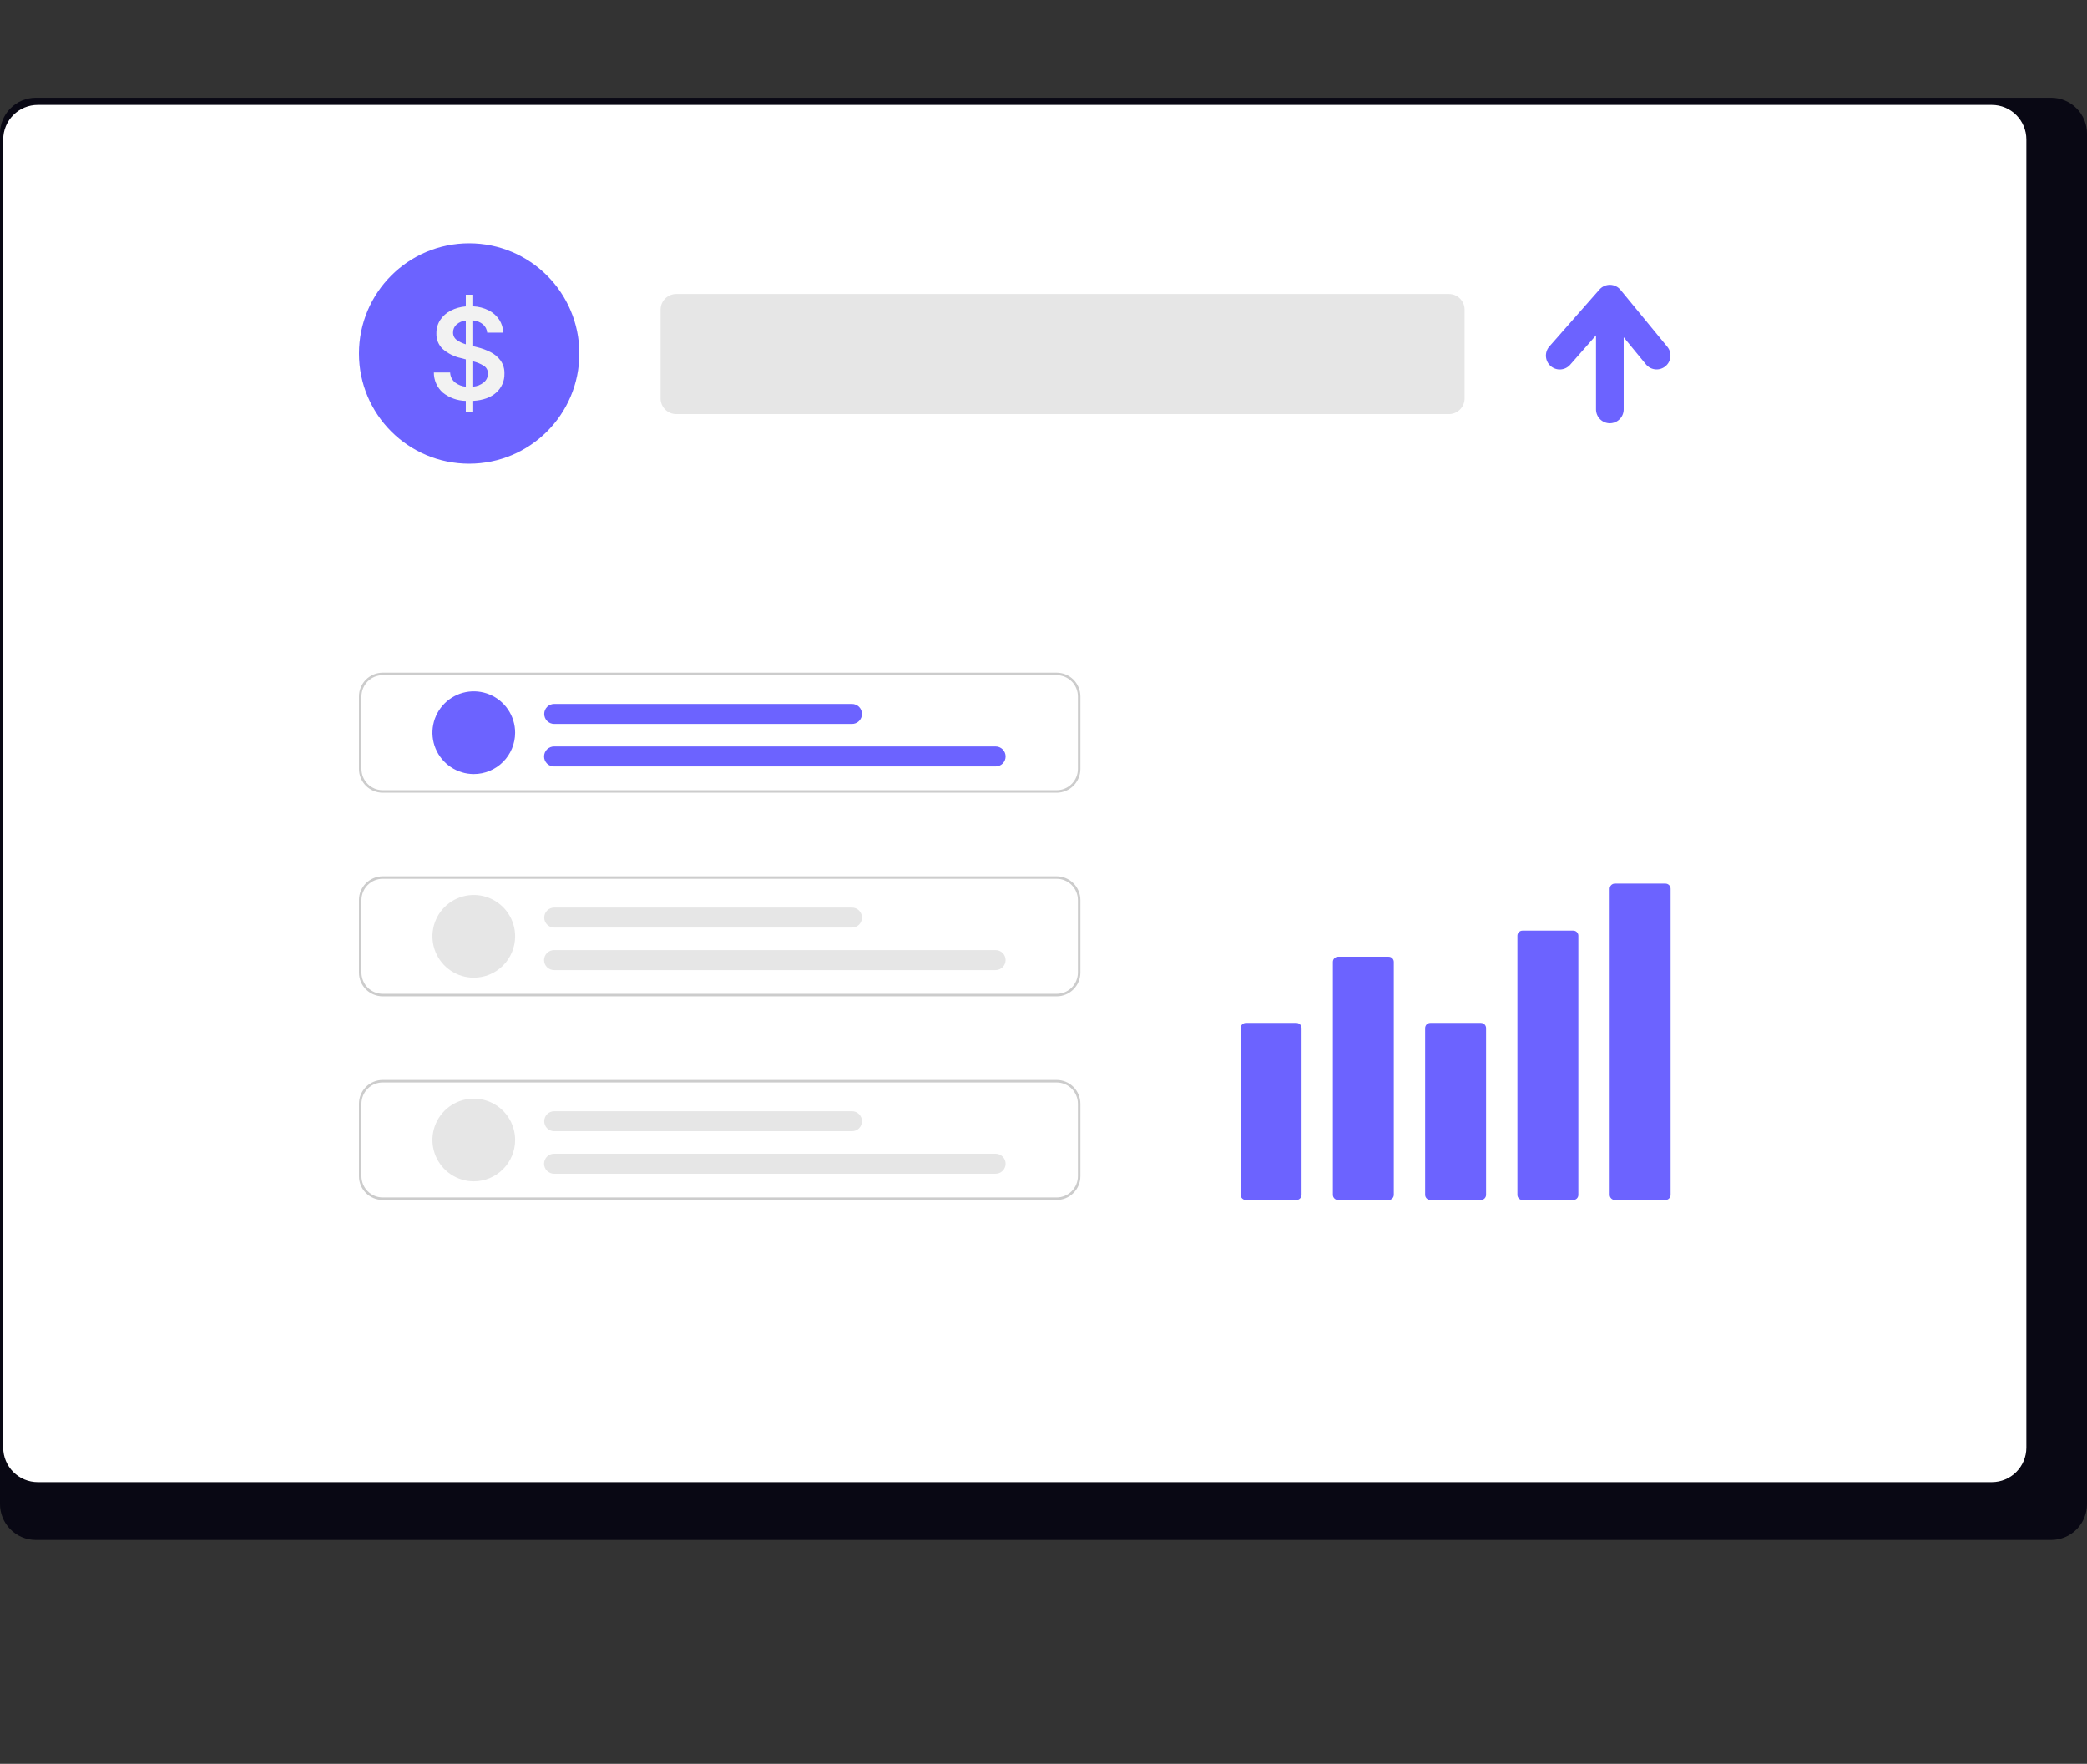 <svg width="226" height="191" viewBox="0 0 226 191" fill="none" xmlns="http://www.w3.org/2000/svg">
<rect x="0" y="0" width="226" height="191" fill="#333333" stroke="none"/>
<g clip-path="url(#clip0_2368_996)">
<path d="M222.152 10.58H3.848C2.819 10.59 1.836 11.008 1.115 11.742C0.393 12.476 -0.008 13.467 0 14.496V162.851C-0.006 163.879 0.396 164.868 1.117 165.6C1.838 166.333 2.821 166.749 3.848 166.759H222.152C223.18 166.749 224.162 166.332 224.884 165.6C225.605 164.868 226.007 163.879 226.001 162.851V14.496C226.008 13.467 225.607 12.476 224.886 11.742C224.165 11.008 223.182 10.591 222.153 10.58H222.152Z" fill="#090814"/>
<path d="M215.701 11.356H4.08C3.09 11.358 2.141 11.753 1.441 12.454C0.742 13.155 0.349 14.105 0.349 15.095V156.762C0.35 157.752 0.744 158.7 1.443 159.4C2.143 160.1 3.091 160.493 4.08 160.495H215.701C216.69 160.493 217.639 160.1 218.338 159.4C219.038 158.7 219.431 157.752 219.433 156.762V15.096C219.433 14.105 219.04 13.156 218.341 12.455C217.641 11.754 216.693 11.359 215.703 11.357L215.701 11.356Z" fill="white"/>
<path d="M50.804 50.216C57.394 50.216 62.736 44.873 62.736 38.281C62.736 31.689 57.394 26.346 50.804 26.346C44.214 26.346 38.872 31.689 38.872 38.281C38.872 44.873 44.214 50.216 50.804 50.216Z" fill="#6C63FF"/>
<path d="M50.442 44.646V43.408C49.539 43.396 48.666 43.084 47.959 42.521C47.65 42.248 47.402 41.911 47.234 41.534C47.066 41.157 46.98 40.748 46.983 40.335H48.746C48.752 40.542 48.803 40.745 48.894 40.931C48.985 41.117 49.115 41.281 49.274 41.413C49.612 41.676 50.019 41.837 50.445 41.876V38.917L49.908 38.775C49.188 38.619 48.517 38.286 47.958 37.805C47.726 37.588 47.543 37.323 47.422 37.028C47.302 36.734 47.246 36.417 47.258 36.099C47.249 35.586 47.392 35.082 47.67 34.651C47.954 34.223 48.343 33.876 48.8 33.641C49.311 33.378 49.869 33.221 50.442 33.179V31.914H51.245V33.173C51.833 33.197 52.409 33.348 52.934 33.615C53.39 33.847 53.778 34.193 54.062 34.619C54.335 35.037 54.484 35.525 54.49 36.024H52.758C52.745 35.85 52.697 35.681 52.617 35.526C52.538 35.37 52.428 35.232 52.295 35.119C51.995 34.878 51.629 34.731 51.245 34.698V37.489L51.693 37.602C52.181 37.721 52.653 37.895 53.102 38.121C53.534 38.333 53.91 38.644 54.2 39.029C54.495 39.449 54.645 39.955 54.624 40.468C54.634 40.853 54.56 41.235 54.407 41.587C54.254 41.94 54.025 42.255 53.737 42.51C53.146 43.045 52.315 43.344 51.245 43.407V44.645L50.442 44.646ZM51.245 41.87C51.668 41.834 52.071 41.671 52.399 41.401C52.538 41.287 52.65 41.142 52.726 40.979C52.802 40.816 52.84 40.637 52.838 40.457C52.845 40.291 52.809 40.127 52.732 39.979C52.656 39.832 52.542 39.707 52.403 39.617C52.046 39.394 51.655 39.23 51.246 39.132L51.245 41.87ZM50.442 37.283V34.707C50.066 34.744 49.711 34.898 49.428 35.148C49.311 35.255 49.218 35.386 49.156 35.531C49.093 35.676 49.061 35.833 49.063 35.992C49.056 36.156 49.091 36.32 49.165 36.467C49.239 36.614 49.35 36.74 49.488 36.832C49.781 37.031 50.102 37.183 50.442 37.284V37.283Z" fill="#F2F2F2"/>
<path d="M156.903 31.834H73.227C72.291 31.834 71.531 32.593 71.531 33.53V43.144C71.531 44.081 72.291 44.841 73.227 44.841H156.903C157.84 44.841 158.599 44.081 158.599 43.144V33.53C158.599 32.593 157.84 31.834 156.903 31.834Z" fill="#E6E6E6"/>
<path d="M180.567 37.571L175.485 31.389C175.347 31.222 175.175 31.086 174.979 30.992C174.784 30.897 174.57 30.847 174.353 30.843C174.136 30.839 173.921 30.883 173.722 30.971C173.524 31.059 173.347 31.188 173.203 31.351L167.768 37.532C167.511 37.831 167.382 38.22 167.41 38.613C167.437 39.007 167.619 39.374 167.915 39.634C168.211 39.895 168.598 40.028 168.992 40.005C169.386 39.982 169.754 39.805 170.018 39.511L172.83 36.313V44.333C172.83 44.731 172.988 45.112 173.269 45.393C173.55 45.674 173.931 45.832 174.328 45.832C174.726 45.832 175.107 45.674 175.388 45.393C175.669 45.112 175.827 44.731 175.827 44.333V36.522L178.254 39.475C178.508 39.774 178.871 39.962 179.262 39.997C179.654 40.032 180.043 39.911 180.347 39.662C180.651 39.412 180.844 39.053 180.885 38.662C180.927 38.27 180.813 37.879 180.568 37.571H180.567Z" fill="#6C63FF"/>
<path d="M114.421 85.84H41.444C40.763 85.839 40.109 85.567 39.626 85.085C39.144 84.603 38.873 83.949 38.872 83.266V75.412C38.873 74.73 39.144 74.076 39.626 73.593C40.109 73.111 40.763 72.839 41.444 72.839H114.421C115.103 72.839 115.757 73.111 116.239 73.593C116.721 74.076 116.992 74.73 116.993 75.412V83.267C116.992 83.949 116.721 84.603 116.239 85.085C115.757 85.568 115.103 85.839 114.421 85.84V85.84ZM41.444 73.108C40.834 73.109 40.249 73.351 39.818 73.783C39.386 74.215 39.144 74.8 39.143 75.41V83.265C39.144 83.875 39.386 84.461 39.818 84.892C40.249 85.324 40.834 85.567 41.444 85.567H114.421C115.031 85.567 115.616 85.324 116.047 84.892C116.479 84.461 116.722 83.875 116.722 83.265V75.412C116.722 74.801 116.479 74.216 116.048 73.784C115.616 73.353 115.031 73.11 114.421 73.109L41.444 73.108Z" fill="#CCCCCC"/>
<path d="M51.306 83.818C50.42 83.818 49.554 83.555 48.818 83.063C48.082 82.571 47.508 81.871 47.169 81.053C46.83 80.235 46.741 79.334 46.914 78.465C47.087 77.597 47.513 76.799 48.14 76.172C48.766 75.546 49.564 75.119 50.432 74.946C51.301 74.774 52.201 74.862 53.019 75.201C53.837 75.54 54.537 76.114 55.029 76.851C55.521 77.587 55.783 78.453 55.783 79.339C55.783 80.527 55.311 81.666 54.472 82.506C53.632 83.346 52.493 83.818 51.306 83.818Z" fill="#6C63FF"/>
<path d="M107.81 82.996H60.017C59.873 82.998 59.73 82.972 59.597 82.918C59.463 82.865 59.342 82.786 59.239 82.685C59.137 82.584 59.056 82.464 59 82.331C58.945 82.198 58.916 82.056 58.916 81.912C58.916 81.769 58.945 81.626 59 81.494C59.056 81.361 59.137 81.241 59.239 81.14C59.342 81.039 59.463 80.96 59.597 80.906C59.73 80.853 59.873 80.827 60.017 80.829H107.81C108.097 80.829 108.373 80.943 108.576 81.146C108.779 81.35 108.893 81.625 108.893 81.913C108.893 82.2 108.779 82.475 108.576 82.679C108.373 82.882 108.097 82.996 107.81 82.996V82.996Z" fill="#6C63FF"/>
<path d="M92.239 78.391H60.016C59.729 78.391 59.453 78.277 59.25 78.074C59.047 77.871 58.933 77.595 58.933 77.308C58.933 77.02 59.047 76.745 59.25 76.542C59.453 76.338 59.729 76.224 60.016 76.224H92.239C92.383 76.222 92.526 76.248 92.659 76.302C92.793 76.355 92.914 76.434 93.017 76.535C93.119 76.636 93.2 76.756 93.256 76.889C93.311 77.022 93.34 77.164 93.34 77.308C93.34 77.451 93.311 77.594 93.256 77.726C93.2 77.859 93.119 77.979 93.017 78.08C92.914 78.181 92.793 78.26 92.659 78.314C92.526 78.367 92.383 78.394 92.239 78.391Z" fill="#6C63FF"/>
<path d="M114.421 107.891H41.444C40.763 107.89 40.109 107.619 39.626 107.137C39.144 106.654 38.873 106 38.872 105.318V97.463C38.873 96.781 39.144 96.127 39.626 95.645C40.109 95.163 40.763 94.891 41.444 94.89H114.421C115.103 94.891 115.757 95.163 116.239 95.645C116.721 96.127 116.992 96.781 116.993 97.463V105.318C116.992 106.001 116.721 106.655 116.239 107.137C115.757 107.619 115.103 107.891 114.421 107.892V107.891ZM41.444 95.16C40.834 95.16 40.249 95.403 39.818 95.835C39.386 96.266 39.144 96.851 39.143 97.462V105.317C39.144 105.927 39.386 106.512 39.818 106.944C40.249 107.376 40.834 107.618 41.444 107.619H114.421C115.031 107.618 115.616 107.376 116.047 106.944C116.479 106.512 116.722 105.927 116.722 105.317V97.463C116.722 96.853 116.479 96.268 116.048 95.836C115.616 95.404 115.031 95.161 114.421 95.161L41.444 95.16Z" fill="#CCCCCC"/>
<path d="M51.306 105.87C50.42 105.87 49.554 105.607 48.818 105.115C48.082 104.623 47.508 103.923 47.169 103.105C46.83 102.286 46.741 101.386 46.914 100.517C47.087 99.648 47.513 98.85 48.14 98.224C48.766 97.597 49.564 97.171 50.432 96.998C51.301 96.825 52.201 96.914 53.019 97.253C53.837 97.592 54.537 98.166 55.029 98.903C55.521 99.639 55.783 100.505 55.783 101.391C55.783 102.579 55.311 103.718 54.472 104.558C53.632 105.398 52.493 105.87 51.306 105.87Z" fill="#E6E6E6"/>
<path d="M107.81 105.048H60.017C59.873 105.05 59.73 105.024 59.597 104.97C59.463 104.917 59.342 104.837 59.239 104.737C59.137 104.636 59.056 104.515 59 104.383C58.945 104.25 58.916 104.108 58.916 103.964C58.916 103.82 58.945 103.678 59 103.545C59.056 103.413 59.137 103.293 59.239 103.192C59.342 103.091 59.463 103.012 59.597 102.958C59.73 102.905 59.873 102.878 60.017 102.881H107.81C108.097 102.881 108.373 102.995 108.576 103.198C108.779 103.401 108.893 103.677 108.893 103.964C108.893 104.252 108.779 104.527 108.576 104.73C108.373 104.934 108.097 105.048 107.81 105.048V105.048Z" fill="#E6E6E6"/>
<path d="M92.239 100.443H60.016C59.729 100.443 59.453 100.329 59.25 100.126C59.047 99.923 58.933 99.647 58.933 99.36C58.933 99.072 59.047 98.797 59.25 98.593C59.453 98.39 59.729 98.276 60.016 98.276H92.239C92.383 98.274 92.526 98.3 92.659 98.353C92.793 98.407 92.914 98.486 93.017 98.587C93.119 98.688 93.2 98.808 93.256 98.941C93.311 99.073 93.34 99.216 93.34 99.359C93.34 99.503 93.311 99.645 93.256 99.778C93.2 99.911 93.119 100.031 93.017 100.132C92.914 100.233 92.793 100.312 92.659 100.365C92.526 100.419 92.383 100.445 92.239 100.443Z" fill="#E6E6E6"/>
<path d="M114.421 129.943H41.444C40.763 129.942 40.109 129.671 39.626 129.189C39.144 128.706 38.873 128.052 38.872 127.37V119.516C38.873 118.833 39.144 118.179 39.626 117.697C40.109 117.215 40.763 116.943 41.444 116.942H114.421C115.103 116.943 115.757 117.215 116.239 117.697C116.721 118.179 116.992 118.833 116.993 119.516V127.37C116.992 128.053 116.721 128.707 116.239 129.189C115.757 129.671 115.103 129.943 114.421 129.944V129.943ZM41.444 117.212C40.834 117.212 40.249 117.455 39.818 117.887C39.386 118.318 39.144 118.903 39.143 119.514V127.369C39.144 127.979 39.386 128.564 39.818 128.996C40.249 129.428 40.834 129.67 41.444 129.671H114.421C115.031 129.67 115.616 129.428 116.047 128.996C116.479 128.564 116.722 127.979 116.722 127.369V119.516C116.722 118.905 116.479 118.32 116.048 117.888C115.616 117.456 115.031 117.213 114.421 117.213L41.444 117.212Z" fill="#CCCCCC"/>
<path d="M51.306 127.922C50.42 127.922 49.554 127.659 48.818 127.167C48.082 126.675 47.508 125.975 47.169 125.157C46.83 124.338 46.741 123.438 46.914 122.569C47.087 121.7 47.513 120.902 48.14 120.276C48.766 119.65 49.564 119.223 50.432 119.05C51.301 118.877 52.201 118.966 53.019 119.305C53.837 119.644 54.537 120.218 55.029 120.955C55.521 121.691 55.783 122.557 55.783 123.443C55.783 124.631 55.311 125.77 54.472 126.61C53.632 127.45 52.493 127.922 51.306 127.922Z" fill="#E6E6E6"/>
<path d="M107.81 127.1H60.017C59.873 127.102 59.73 127.076 59.597 127.022C59.463 126.969 59.342 126.889 59.239 126.789C59.137 126.688 59.056 126.567 59 126.435C58.945 126.302 58.916 126.16 58.916 126.016C58.916 125.872 58.945 125.73 59 125.597C59.056 125.465 59.137 125.345 59.239 125.244C59.342 125.143 59.463 125.064 59.597 125.01C59.73 124.957 59.873 124.93 60.017 124.933H107.81C108.097 124.933 108.373 125.047 108.576 125.25C108.779 125.453 108.893 125.729 108.893 126.016C108.893 126.304 108.779 126.579 108.576 126.782C108.373 126.986 108.097 127.1 107.81 127.1V127.1Z" fill="#E6E6E6"/>
<path d="M92.239 122.495H60.016C59.729 122.495 59.453 122.381 59.25 122.178C59.047 121.975 58.933 121.699 58.933 121.412C58.933 121.124 59.047 120.849 59.25 120.645C59.453 120.442 59.729 120.328 60.016 120.328H92.239C92.383 120.326 92.526 120.352 92.659 120.405C92.793 120.459 92.914 120.538 93.017 120.639C93.119 120.74 93.2 120.86 93.256 120.993C93.311 121.125 93.34 121.268 93.34 121.411C93.34 121.555 93.311 121.698 93.256 121.83C93.2 121.963 93.119 122.083 93.017 122.184C92.914 122.285 92.793 122.364 92.659 122.417C92.526 122.471 92.383 122.497 92.239 122.495Z" fill="#E6E6E6"/>
<path d="M140.383 129.943H134.905C134.757 129.943 134.615 129.884 134.51 129.779C134.405 129.674 134.346 129.532 134.346 129.384V111.326C134.346 111.178 134.405 111.036 134.51 110.931C134.615 110.826 134.757 110.767 134.905 110.767H140.384C140.533 110.767 140.675 110.826 140.78 110.931C140.885 111.036 140.944 111.178 140.944 111.326V129.384C140.944 129.457 140.929 129.53 140.901 129.598C140.873 129.666 140.831 129.728 140.779 129.78C140.727 129.832 140.665 129.873 140.597 129.901C140.529 129.929 140.456 129.943 140.383 129.943Z" fill="#6C63FF"/>
<path d="M150.374 129.943H144.896C144.747 129.943 144.605 129.884 144.5 129.779C144.395 129.674 144.336 129.532 144.336 129.383V104.161C144.336 104.013 144.395 103.87 144.5 103.765C144.605 103.66 144.747 103.601 144.896 103.601H150.374C150.523 103.601 150.665 103.66 150.77 103.765C150.875 103.87 150.934 104.013 150.934 104.161V129.383C150.934 129.532 150.875 129.674 150.77 129.779C150.665 129.884 150.523 129.943 150.374 129.943Z" fill="#6C63FF"/>
<path d="M160.366 129.943H154.887C154.739 129.943 154.596 129.884 154.491 129.779C154.386 129.674 154.327 129.532 154.327 129.384V111.326C154.327 111.178 154.386 111.036 154.491 110.931C154.596 110.826 154.739 110.767 154.887 110.767H160.366C160.514 110.767 160.656 110.826 160.761 110.931C160.866 111.036 160.925 111.178 160.925 111.326V129.384C160.925 129.532 160.866 129.674 160.761 129.779C160.656 129.884 160.514 129.943 160.366 129.943Z" fill="#6C63FF"/>
<path d="M170.358 129.943H164.879C164.734 129.947 164.594 129.892 164.489 129.792C164.384 129.692 164.323 129.554 164.319 129.409V101.308C164.323 101.163 164.384 101.026 164.489 100.925C164.594 100.825 164.734 100.771 164.879 100.774H170.358C170.503 100.771 170.643 100.825 170.748 100.925C170.853 101.025 170.914 101.163 170.918 101.308V129.41C170.914 129.555 170.853 129.692 170.748 129.792C170.643 129.892 170.503 129.947 170.358 129.943Z" fill="#6C63FF"/>
<path d="M180.349 129.943H174.87C174.722 129.943 174.58 129.884 174.475 129.779C174.37 129.674 174.311 129.532 174.311 129.383V96.241C174.311 96.092 174.37 95.95 174.475 95.845C174.58 95.74 174.722 95.681 174.87 95.681H180.349C180.497 95.681 180.64 95.74 180.745 95.845C180.85 95.95 180.909 96.092 180.909 96.241V129.383C180.909 129.532 180.85 129.674 180.745 129.779C180.64 129.884 180.497 129.943 180.349 129.943Z" fill="#6C63FF"/>
</g>
<defs>
<clipPath id="clip0_2368_996">
<rect width="226" height="190" fill="white" transform="translate(0 0.877)"/>
</clipPath>
</defs>
</svg>
